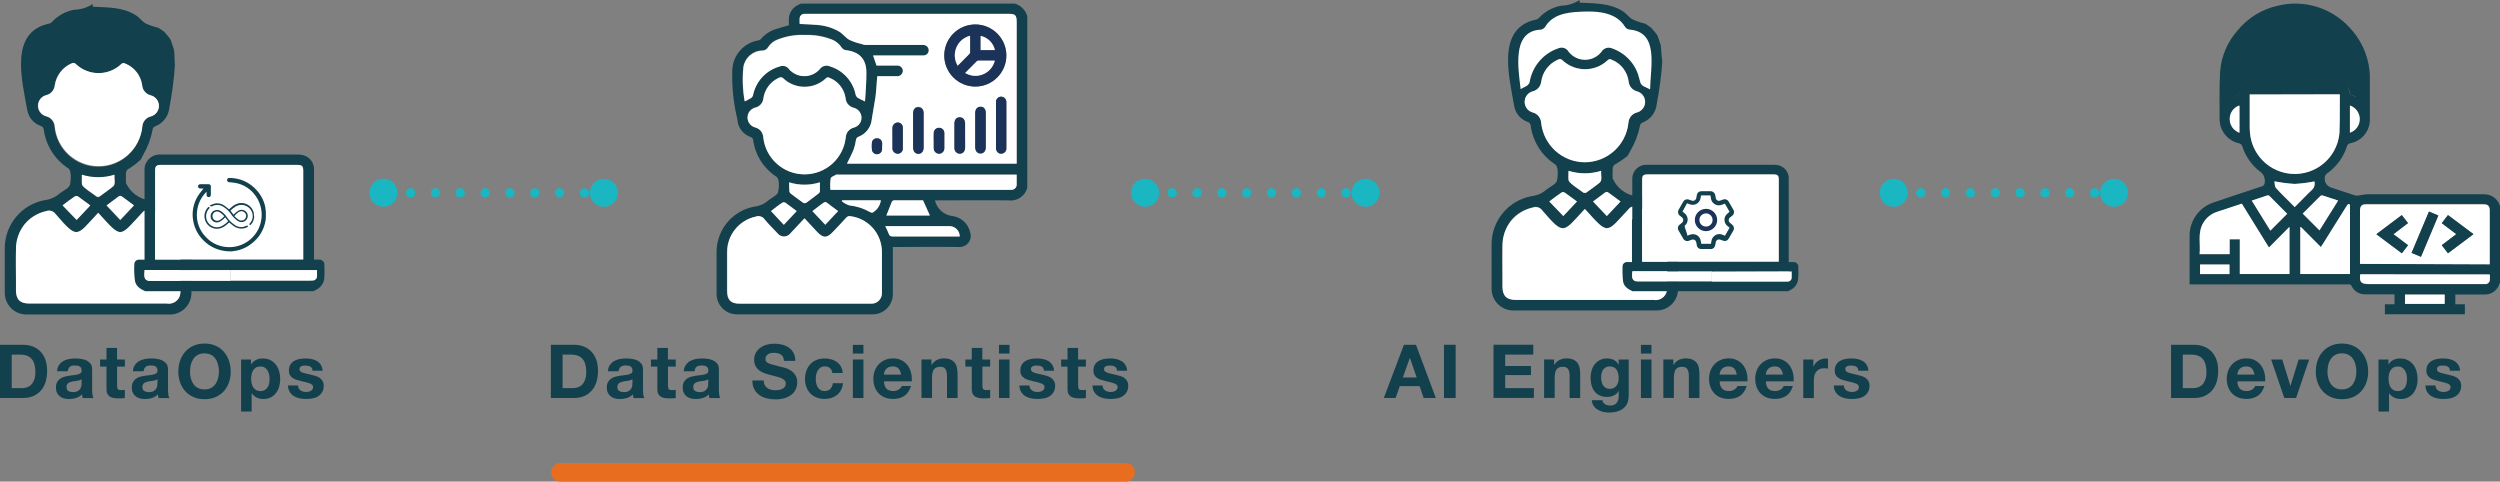 <?xml version="1.0" encoding="UTF-8"?><svg id="Layer_2" xmlns="http://www.w3.org/2000/svg" viewBox="0 0 402.64 77.57"><rect x="0" y="0" width="402.64" height="77.57" fill="#808080" stroke="none"/><defs><style>.cls-1{fill:#fff;}.cls-2{fill:#12404d;}.cls-3{fill:#1b3358;}.cls-4{fill:#1ab6c1;}.cls-5{stroke:#19b5c0;stroke-miterlimit:10;}.cls-5,.cls-6,.cls-7{fill:none;stroke-linecap:round;}.cls-6{stroke:#1ab6c1;stroke-dasharray:0 4;stroke-width:1.5px;}.cls-6,.cls-7{stroke-linejoin:round;}.cls-7{stroke:#e86d1f;stroke-width:3px;}</style></defs><g id="Layer_1-2"><g><path class="cls-2" d="m384.1,50.62v-1.62h1.55v-1.6h-4.65c-.95.06-1.85-.47-2.26-1.33-.16-.32-.4-.27-.65-.27h-25.44v-7.63c-.1-2.56,1.55-4.87,4-5.61,2.51-.85,5-1.69,7.56-2.52.34-.06.57-.36.54-.7.09-.69-.22-1.37-.8-1.74-1.33-1.03-2.32-2.45-2.82-4.06-.08-.2-.23-.36-.43-.44-1.94-.38-3.31-2.13-3.22-4.1,0-2.47-.06-5,.08-7.41.17-2.47,1.16-4.82,2.8-6.67,1.65-2.03,3.94-3.44,6.5-4,4.14-1.02,8.51.28,11.43,3.39,1.88,1.92,3.06,4.42,3.34,7.1.04.42.06.84.05,1.26v6.84c-.12,1.75-1.39,3.21-3.11,3.55-.29.03-.53.25-.59.53-.56,1.75-1.68,3.26-3.17,4.33-.28.17-.43.48-.4.8q0,1.14,1.08,1.5c1.26.42,2.52.85,3.79,1.25.23.05.46.05.69,0,.39-.08.79-.14,1.19-.18h18.79c1.23-.07,2.34.71,2.69,1.89v12.4s-.08.06-.09.1c-.31,1.11-1.36,1.84-2.51,1.75h-4.6v1.57h1.54v1.61h-12.88Zm-4.09-34.78c0-1.26.06-2.51,0-3.76-.1-2.94-1.51-5.68-3.84-7.48-3.52-2.91-8.53-3.15-12.31-.59-2.49,1.53-4.16,4.1-4.56,7-.2,1.48-.14,3-.2,4.48v.34c.5-.21,1-.39,1.41-.61.1-.05.16-.22.19-.35.12-.81.83-1.39,1.64-1.37h14.44c.82-.03,1.53.57,1.63,1.38,0,.12.07.29.15.33.49.25,1.01.43,1.45.63Zm.08,26.67h20.9v-8.66c0-.68-.28-1-1-1h-18.87c-.78,0-1,.28-1,1.08v8.58h-.03Zm-3.25-27.31h-14.51v5.38c0,.51.05,1.01.14,1.51.73,3.93,4.5,6.52,8.43,5.79,3.19-.59,5.59-3.23,5.88-6.46.07-1.48,0-3,.06-4.44v-1.78Zm-11.41,24.67l-4.4-7-4,1.32c-.94.31-1.73.95-2.22,1.8-.93,1.58-.4,3.29-.57,5h4.84v-2.44h1.64v5.59h8v-7.6l-3.29,3.33Zm5.14-3.31l-.11.06v7.52h8v-11.13c-.27-.23-.4,0-.55.22-1.28,2.06-2.57,4.11-3.85,6.16-.09.15-.19.29-.29.44l-3.2-3.27Zm30.44,7.65h-20.89c-.12,1.1,0,1.58,1.37,1.57h18.24c.2.01.39.01.59,0,.36,0,.65-.29.67-.65.02-.31.02-.61.01-.92h.01Zm-32.64-9.77c-.94-.94-1.91-1.92-2.89-2.89-.09-.06-.19-.09-.3-.08l-2.54.84,3,4.84,2.73-2.71Zm8.2-2.13c-.87-.29-1.69-.57-2.5-.82-.12-.04-.24-.01-.34.06-1,1-2,1.94-2.87,2.86l2.7,2.7,3.01-4.8Zm-7,1.05c.94-1,1.82-1.89,2.76-2.76.39-.34.54-.87.41-1.37-1.05.21-2.12.34-3.19.4-1.09-.07-2.18-.21-3.25-.42.07.35,0,.84.26,1.09,1.01,1.04,2.01,2.01,3.01,3.06Zm17.76,15.59h6.38v-1.5h-6.38v1.5Zm-33-6.34v1.54h4.74v-1.54h-4.74Zm24.14-21.24c1.21-.4,1.86-1.7,1.47-2.9-.23-.69-.77-1.24-1.47-1.47v4.37Zm-17.79,0v-4.3l-.05-.08c-.91.32-1.52,1.18-1.52,2.15-.01,1.01.62,1.92,1.57,2.25v-.02Z"/><path class="cls-2" d="m381.25,16.64c-.53-.22-1.07-.43-1.59-.67-.09-.05-.14-.24-.17-.37-.11-.91-.9-1.58-1.81-1.55h-16.16c-.91-.03-1.7.63-1.84,1.53,0,.15-.1.35-.21.4-.5.24-1,.44-1.58.68v-.38c-.01-1.67.06-3.34.22-5,.42-3.27,2.3-6.17,5.1-7.9,4.23-2.85,9.84-2.56,13.76.7,2.61,2.01,4.18,5.07,4.3,8.36.04,1.39-.02,2.79-.02,4.2Z"/><path class="cls-1" d="m380.09,42.5v-8.5c0-.8.25-1.08,1-1.08h18.89c.72,0,1,.27,1,1v8.66l-20.89-.08Zm14.17-1.71l4.11-3.08-4.11-3.07-1,1.3,2.34,1.77-2.34,1.78,1,1.3Zm-6.43-1.3l-2.35-1.77,2.35-1.79-1-1.29-4.1,3.08,4.11,3.07.99-1.3Zm3.37-5.42l-2.8,6.66,1.51.63,2.8-6.65-1.51-.64Z"/><path class="cls-1" d="m376.84,15.19v1.81c0,1.48,0,3-.06,4.44-.36,3.98-3.87,6.91-7.85,6.55-3.23-.29-5.87-2.7-6.46-5.88-.09-.5-.13-1-.14-1.51v-5.38l14.51-.03Z"/><path class="cls-1" d="m365.43,39.86l3.31-3.33v7.6h-8v-5.59h-1.64v2.37h-4.83c.17-1.67-.36-3.38.57-5,.49-.85,1.28-1.49,2.22-1.8l4-1.32,4.37,7.07Z"/><path class="cls-1" d="m370.57,36.55l3.22,3.23c.1-.15.2-.29.29-.44,1.28-2.05,2.57-4.1,3.85-6.16.15-.24.28-.45.55-.22v11.17h-8v-7.52l.09-.06Z"/><path class="cls-1" d="m401,44.2c.02.3.02.59,0,.89-.02.36-.31.64-.67.65-.2.01-.39.01-.59,0h-18.24c-1.4,0-1.49-.47-1.37-1.57l20.87.03Z"/><path class="cls-1" d="m368.36,34.43l-2.7,2.71-3-4.84,2.54-.84c.11-.01.21.02.3.08.95.97,1.92,1.95,2.86,2.89Z"/><path class="cls-1" d="m376.57,32.3l-3,4.8-2.7-2.7c.91-.92,1.89-1.89,2.87-2.86.1-.07.22-.1.34-.06.78.25,1.6.52,2.49.82Z"/><path class="cls-1" d="m369.57,33.35c-1-1.05-2.06-2-3-3.06-.22-.25-.19-.74-.26-1.09,1.07.21,2.16.35,3.25.42,1.07-.06,2.14-.19,3.19-.4.13.5-.02,1.03-.41,1.37-.93.87-1.77,1.81-2.77,2.76Z"/><path class="cls-1" d="m387.35,48.94v-1.5h6.38v1.5h-6.38Z"/><path class="cls-1" d="m354.33,42.6h4.74v1.54h-4.74v-1.54Z"/><path class="cls-1" d="m378.47,21.36v-4.36c1.21.4,1.86,1.7,1.47,2.9-.23.69-.77,1.24-1.47,1.47h0Z"/><path class="cls-1" d="m360.68,21.38c-.95-.33-1.58-1.23-1.57-2.23,0-.97.61-1.83,1.52-2.15,0,0,.05.05.05.08v4.3Z"/><path class="cls-2" d="m394.26,40.79l-1-1.3,2.34-1.78-2.34-1.77,1-1.3,4.11,3.07-4.11,3.08Z"/><path class="cls-2" d="m387.83,39.49l-1,1.3-4.11-3.07,4.1-3.08,1,1.29-2.35,1.79,2.36,1.77Z"/><path class="cls-2" d="m391.2,34.07l1.51.64-2.8,6.65-1.51-.63,2.8-6.66Z"/><path class="cls-2" d="m380.01,15.83c-.48-.2-.95-.39-1.42-.61-.08,0-.13-.21-.15-.33-.11-.81-.81-1.4-1.62-1.38h-14.42c-.82-.03-1.52.56-1.64,1.37,0,.13-.09.3-.19.35-.45.22-.92.4-1.41.61v-.34c.06-1.49,0-3,.2-4.47.39-2.9,2.06-5.47,4.55-7,3.78-2.55,8.79-2.29,12.29.62,2.32,1.8,3.73,4.53,3.83,7.47.04,1.19-.02,2.44-.02,3.71Z"/><path class="cls-2" d="m128.98.58h34.47c.96.29,1.71,1.04,2,2v27.69c-.38,1.34-1.68,2.19-3.06,2-3.75-.05-7.49,0-11.23,0h-.59c.31,1.3,1.36,2.28,2.67,2.51,1.47.11,2.69,1.19,3,2.63.33.93-.15,1.94-1.08,2.27-.25.09-.51.12-.77.1-3.33-.05-6.67,0-10,0h-.59v7.64c-.03,1.8-1.51,3.24-3.31,3.21,0,0,0,0,0,0h-21.75c-1.82.02-3.31-1.43-3.33-3.25,0-.03,0-.06,0-.09v-6.84c.06-3.53,2.6-6.53,6.08-7.17.84-.09,1.62-.44,2.25-1l.08-.06c.51-.4,1.23-.69,1.48-1.22.16-.65.19-1.33.08-2h0c-.09-.17-.14-.4-.28-.5-2.07-1.32-3.46-3.48-3.79-5.92-.02-.26-.2-.47-.45-.53-1.07-.38-1.85-1.3-2.05-2.41,0-.27-.09-.55-.14-.82-.56-2.44-.81-4.94-.73-7.44.03-2.42,1.8-4.48,4.19-4.87.15-.03.29-.1.4-.21.6-.72,1.38-1.26,2.26-1.56.73-.25,1.48-.44,2.26-.67v-.8c-.05-.9.38-1.77,1.13-2.27.26-.16.53-.3.8-.42Zm12.31,11.69c0,.21,0,.37-.05.53-.07.92-.11,1.85-.23,2.77-.17,1.2-.43,2.39-.6,3.6-.11,1.27-.93,2.37-2.12,2.83-.23.07-.4.28-.43.52-.07.53-.2,1.05-.38,1.55-.31.77-.71,1.51-1.07,2.27h27.33V3.6c0-1.14-.21-1.35-1.33-1.35h-32.36c-.18,0-.36,0-.54,0-.36.02-.66.28-.72.63-.02.33-.02.67,0,1,.93.05,1.81.07,2.68.15,1.34.06,2.64.44,3.79,1.12.56.35,1,1,1.52,1.26.62.29,1.26.51,1.92.66.22.09.45.15.69.17h9.32c.46,0,.84.36.87.82.02.46-.33.85-.79.87,0,0-.01,0-.02,0h-8.15l.55,1.63h3.31c.47-.04.88.3.93.77.01.11,0,.23-.04.33-.14.42-.56.68-1,.61h-3.08Zm-11.72,22.89c-.79.83-1.53,1.63-2.29,2.42-.44.59-1.28.7-1.86.26-.1-.07-.18-.16-.26-.26-.7-.75-1.44-1.46-2.09-2.26-.32-.44-.89-.6-1.39-.41-2.73.58-4.67,3.03-4.61,5.82v6.15c0,1.43.62,2.05,2,2.05h21.34c.91-.03,1.62-.79,1.6-1.7v-6.78c-.08-2.87-2.23-5.25-5.08-5.61-.25-.05-.51.05-.67.25-.69.76-1.4,1.5-2.1,2.24-1,1.07-1.61,1.07-2.62,0l-1.97-2.17Zm0-7.08c3.42,0,6.28-2.6,6.62-6,.04-.72.53-1.33,1.22-1.54.89-.19,1.46-1.06,1.28-1.95-.13-.64-.64-1.14-1.28-1.28-.68-.19-1.17-.77-1.24-1.47-.19-1.51-1.19-2.79-2.6-3.34-.19-.13-.45-.08-.59.1-1.92,1.8-4.92,1.8-6.84,0-.17-.2-.46-.25-.69-.11-1.37.6-2.33,1.87-2.53,3.35-.08.7-.58,1.27-1.26,1.45-.89.2-1.45,1.08-1.25,1.97.14.62.63,1.11,1.25,1.25.69.2,1.19.81,1.24,1.53.33,3.43,3.22,6.05,6.67,6.04Zm9.74-11.74c.07-1.6.2-3.14.2-4.68,0-2.16-1.16-3.34-3.3-3.58-.27-.04-.51-.18-.67-.4-.42-.68-1.07-1.19-1.84-1.44-1.3-.48-2.68-.69-4.07-.64-1.51-.08-3.02.18-4.43.74-.62.22-1.15.65-1.5,1.2-.2.36-.59.59-1,.57-1.5.05-2.76,1.16-3,2.65-.19,1.84-.12,3.71.21,5.53.37-.19.72-.34,1-.53.15-.09.26-.23.32-.4.44-2.26,2.12-4.08,4.34-4.69.56-.25,1.22-.05,1.55.46,1.22,1.35,3.31,1.46,4.66.24.08-.08.16-.16.24-.24.36-.55,1.08-.76,1.68-.48,2.08.64,3.66,2.36,4.11,4.49.03.2.14.39.29.53.39.25.8.47,1.22.67h0Zm24.42,11.77h-29.03c-.33.18-.84.35-.9.61-.09.61-.1,1.23-.05,1.84h29c.47.08.91-.24.99-.71.01-.07.01-.14,0-.21,0-.48-.01-.97-.01-1.53h0Zm-21.16,8.31c.22.4.43.82.6,1.25.12.35.3.42.64.42h10.76c0-.92-.74-1.66-1.66-1.66-.02,0-.04,0-.06,0h-10.28Zm6.11-4.17h-4.68c-.13.01-.25.09-.32.2-.31.75-.6,1.51-.89,2.24h7l-1.11-2.44Zm-21.55-2.89v1.46c.03.14.11.26.22.34.66.51,1.31,1,2,1.48.15.08.34.08.49,0,.69-.49,1.36-1,2-1.51.1-.07.17-.19.2-.31v-1.48c-1.61.51-3.33.52-4.94.02h.03Zm-2.96,4.63l2.07,2.2,2.07-2.2c-.65-.48-1.24-.94-1.85-1.37-.14-.07-.3-.07-.44,0-.62.45-1.21.91-1.85,1.37Zm10.81,0c-.66-.49-1.26-1-1.88-1.4-.12-.06-.25-.06-.37,0-.63.45-1.25.93-1.89,1.41l2.07,2.2,2.07-2.21Zm.66-1.77l-.07.15c.35.29.76.52,1.19.67,1.18.12,2.32.49,3.35,1.07.12.08.26.12.4.11.75-.41,1.25-1.16,1.36-2h-6.23Z"/><path class="cls-1" d="m141.29,12.27h3.08c.44.07.86-.19,1-.61.14-.45-.11-.92-.56-1.06-.11-.03-.22-.05-.33-.04h-3.31l-.55-1.63h8.15c.46-.01.82-.39.81-.85,0,0,0-.01,0-.02-.03-.46-.41-.82-.87-.82h-9.32c-.24-.02-.47-.08-.69-.17-.66-.15-1.3-.37-1.92-.66-.56-.31-1-.91-1.52-1.26-1.15-.69-2.45-1.08-3.79-1.15-.87-.08-1.75-.1-2.68-.15-.02-.33-.02-.67,0-1,.06-.35.36-.61.72-.63.18,0,.36,0,.54,0h32.36c1.12,0,1.33.21,1.33,1.35v22.79h-27.33c.36-.76.76-1.5,1.07-2.27.18-.5.31-1.02.38-1.55.03-.24.2-.45.43-.52,1.2-.46,2.02-1.57,2.12-2.85.17-1.21.43-2.4.6-3.6.12-.92.16-1.85.23-2.77.02-.16.03-.32.05-.53Zm20.79-3.33c0-2.76-2.24-5-5-5s-5,2.24-5,5,2.24,5,5,5,5-2.24,5-5Zm0,11.28v-3.71c.04-.47-.3-.89-.78-.94-.02,0-.04,0-.06,0-.47,0-.84.4-.83.87,0,.03,0,.05,0,.07v7.31c0,.19.04.38.14.55.19.32.58.47.93.34.38-.1.63-.45.6-.84,0-1.22,0-2.44,0-3.65h0Zm-15,.77v2.74c0,.63.34,1,.85,1s.84-.38.84-1v-5.52c0-.65-.35-1-.87-1s-.82.39-.82,1c-.03.96-.02,1.87-.02,2.79h.02Zm11.7.04v-2.78c0-.62-.31-1-.82-1s-.87.35-.88,1v5.51c0,.61.35,1,.84,1s.85-.39.86-1v-2.73Zm-3.33.8v-1.9c0-.63-.33-1-.86-1s-.85.36-.85,1v3.86c-.06.49.28.93.77.99.02,0,.05,0,.07,0,.51,0,.86-.39.87-1s-.02-1.33-.02-1.96h.02Zm-11.7.39v1.61c-.03.47.32.89.8.92,0,0,0,0,.01,0,.46.02.84-.34.86-.8,0-.04,0-.08,0-.11v-3.22c.04-.46-.3-.86-.76-.9-.02,0-.04,0-.06,0-.49.02-.87.42-.85.91,0,.01,0,.02,0,.03-.03.52-.02,1.04-.02,1.56h.02Zm6.65.43v1.17c-.03.49.34.9.83.93.01,0,.02,0,.03,0,.47-.01.85-.4.84-.88,0,0,0,0,0-.01v-2.39c.03-.46-.31-.86-.77-.89-.04,0-.08,0-.11,0-.46,0-.83.39-.82.86,0,.01,0,.03,0,.04-.03.39-.02.78-.02,1.17h.02Zm-8.32.84h0v-.49c-.02-.44-.39-.77-.83-.75,0,0-.02,0-.02,0-.42-.02-.78.31-.8.73-.03.33-.03.67,0,1,0,.45.37.82.82.82.45,0,.82-.37.82-.82,0-.16,0-.33,0-.49h.02Z"/><path class="cls-1" d="m129.57,35.16l2,2.14c1,1.08,1.62,1.08,2.62,0,.7-.74,1.41-1.48,2.1-2.24.16-.2.42-.3.67-.25,2.85.36,5,2.74,5.08,5.61v6.78c.02.91-.69,1.67-1.6,1.7h-21.32c-1.43,0-2-.62-2-2.05v-6.15c-.06-2.79,1.88-5.24,4.61-5.82.5-.19,1.07-.03,1.39.41.65.8,1.39,1.51,2.09,2.26.44.59,1.28.7,1.86.26.1-.07.18-.16.26-.26.72-.76,1.46-1.55,2.24-2.39Z"/><path class="cls-1" d="m129.57,28.08c-3.42,0-6.29-2.59-6.64-6-.05-.72-.54-1.33-1.24-1.53-.89-.2-1.45-1.08-1.25-1.97.14-.62.63-1.11,1.25-1.25.68-.18,1.18-.75,1.26-1.45.2-1.48,1.16-2.75,2.53-3.35.23-.14.52-.09.69.11,1.92,1.8,4.92,1.8,6.84,0,.14-.18.4-.23.59-.1,1.41.55,2.41,1.83,2.6,3.34.07.7.56,1.28,1.24,1.47.89.19,1.46,1.06,1.28,1.95-.13.64-.64,1.14-1.28,1.28-.69.21-1.18.82-1.22,1.54-.36,3.4-3.23,5.97-6.65,5.96Z"/><path class="cls-1" d="m139.32,16.34c-.43-.18-.84-.39-1.24-.62-.15-.14-.26-.33-.29-.53-.45-2.13-2.03-3.85-4.11-4.49-.6-.28-1.32-.07-1.68.48-1.22,1.35-3.31,1.46-4.66.24-.08-.08-.16-.16-.24-.24-.33-.51-.99-.71-1.55-.46-2.2.63-3.85,2.44-4.28,4.69-.06.17-.17.31-.32.4-.31.19-.66.34-1,.53-.33-1.82-.4-3.69-.21-5.53.24-1.49,1.5-2.6,3-2.65.41.02.8-.21,1-.57.35-.55.88-.98,1.5-1.2,1.41-.56,2.92-.82,4.43-.74,1.39-.05,2.77.16,4.07.64.75.23,1.4.73,1.83,1.39.16.22.4.36.67.4,2.14.24,3.3,1.42,3.3,3.58.03,1.54-.15,3.08-.22,4.68Z"/><path class="cls-1" d="m163.74,28.11v1.54c.04.47-.31.89-.79.93-.07,0-.14,0-.21,0h-29c-.05-.61-.04-1.23.05-1.84.06-.26.57-.43.9-.61.08-.05.22,0,.33,0h28.72Z"/><path class="cls-1" d="m142.57,36.42h10.29c.92-.03,1.68.69,1.71,1.61,0,.02,0,.03,0,.05h-10.79c-.34,0-.52-.07-.64-.42-.17-.42-.36-.84-.57-1.24Z"/><path class="cls-1" d="m148.65,32.26l1.1,2.45h-7c.29-.73.58-1.49.89-2.24.07-.11.19-.19.32-.2,1.61-.02,3.2,0,4.69,0Z"/><path class="cls-1" d="m127.1,29.37c1.61.51,3.34.51,4.95,0v1.48c-.03.12-.1.24-.2.31-.67.51-1.34,1-2,1.51-.15.08-.34.08-.49,0-.68-.47-1.33-1-2-1.48-.11-.08-.19-.2-.22-.34-.05-.49-.04-.96-.04-1.48Z"/><path class="cls-1" d="m124.17,34c.64-.49,1.23-1,1.85-1.37.14-.07.3-.07.44,0,.61.43,1.2.89,1.85,1.37l-2.07,2.21-2.07-2.21Z"/><path class="cls-1" d="m134.98,34l-2.07,2.2-2.07-2.2c.64-.48,1.26-1,1.89-1.41.12-.06.25-.06.37,0,.62.48,1.22.95,1.88,1.41Z"/><path class="cls-1" d="m135.64,32.26h6.23c-.11.84-.61,1.59-1.36,2-.14.01-.28-.03-.4-.11-1.03-.58-2.17-.95-3.35-1.07-.43-.15-.84-.38-1.19-.67l.07-.15Z"/><path class="cls-3" d="m162.08,8.94c0,2.76-2.24,5-5,5-2.76,0-5-2.24-5-5,0-2.76,2.24-5,5-5,.02,0,.03,0,.05,0,2.74.03,4.95,2.26,4.95,5Zm-7.84,1.64l1.84-1.87c.06-.07.14-.16.14-.24v-2.71c-1.74.45-2.79,2.22-2.34,3.96.08.3.2.6.36.86Zm6-.82h-2.67c-.08,0-.16.04-.22.09l-1.89,1.9c1.53.9,3.51.4,4.41-1.14.16-.27.28-.55.35-.85h.02Zm0-1.7c-.25-1.14-1.15-2.03-2.29-2.28v2.28h2.29Z"/><path class="cls-3" d="m162.08,20.22v3.65c.03.39-.22.74-.6.84-.35.13-.74-.02-.93-.34-.1-.17-.15-.36-.14-.55v-7.31c-.05-.47.29-.89.76-.94.02,0,.05,0,.07,0,.47,0,.85.4.84.88,0,.02,0,.04,0,.06.01,1.24,0,2.49,0,3.71Z"/><path class="cls-3" d="m147.06,21v-2.73c0-.62.31-1,.82-1s.87.35.87,1v5.52c0,.61-.35,1-.84,1s-.85-.4-.85-1c-.01-.98,0-1.89,0-2.79Z"/><path class="cls-3" d="m158.76,21v2.69c0,.64-.34,1-.86,1s-.83-.39-.84-1v-5.51c0-.65.35-1,.88-1s.81.39.82,1v2.82Z"/><path class="cls-3" d="m155.43,21.84v1.9c0,.63-.36,1-.87,1-.49-.02-.87-.44-.85-.93,0-.02,0-.05,0-.07v-3.86c0-.62.33-1,.85-1s.85.37.86,1,0,1.32,0,1.96Z"/><path class="cls-3" d="m143.73,22.23v-1.56c-.03-.48.33-.9.82-.94.01,0,.02,0,.03,0,.46,0,.83.38.82.84,0,.02,0,.04,0,.06v3.22c.04.46-.29.86-.75.91-.04,0-.08,0-.11,0-.47-.03-.84-.43-.81-.91,0,0,0,0,0-.01-.01-.54,0-1.07,0-1.61Z"/><path class="cls-3" d="m150.38,22.66v-1.17c-.03-.46.31-.86.78-.9.01,0,.03,0,.04,0,.46-.03.85.32.88.78,0,.04,0,.08,0,.11v2.39c.02.47-.35.87-.83.89,0,0,0,0-.01,0-.49-.01-.87-.41-.86-.9,0-.01,0-.02,0-.03-.01-.39,0-.78,0-1.17Z"/><path class="cls-3" d="m142.06,23.5c.01.18.01.35,0,.53,0,.45-.37.82-.82.82-.45,0-.82-.37-.82-.82-.03-.33-.03-.67,0-1,.02-.42.38-.75.8-.73.44-.03.81.29.85.73,0,0,0,.02,0,.02v.49-.04Z"/><path class="cls-1" d="m154.24,10.58c-.92-1.54-.42-3.54,1.12-4.46.27-.16.57-.29.88-.36v2.71c0,.08-.08.17-.14.24l-1.86,1.87Z"/><path class="cls-1" d="m160.22,9.76c-.42,1.73-2.16,2.79-3.89,2.36-.31-.08-.61-.2-.89-.36l1.89-1.9c.06-.05.14-.09.22-.09h2.67Z"/><path class="cls-1" d="m160.23,8.06h-2.29v-2.28c1.14.25,2.04,1.14,2.29,2.28Z"/><line class="cls-5" x1="184.32" y1="31.05" x2="185.82" y2="31.05"/><line class="cls-6" x1="188.79" y1="31.05" x2="217.04" y2="31.05"/><line class="cls-5" x1="218.53" y1="31.05" x2="220.03" y2="31.05"/><circle class="cls-4" cx="184.43" cy="31.05" r="2.26"/><circle class="cls-4" cx="219.92" cy="31.05" r="2.26"/><line class="cls-5" x1="304.88" y1="31.05" x2="306.38" y2="31.05"/><line class="cls-6" x1="309.35" y1="31.05" x2="337.61" y2="31.05"/><line class="cls-5" x1="339.09" y1="31.05" x2="340.59" y2="31.05"/><circle class="cls-4" cx="304.99" cy="31.05" r="2.26"/><circle class="cls-4" cx="340.48" cy="31.05" r="2.26"/><line class="cls-5" x1="61.66" y1="31.05" x2="63.16" y2="31.05"/><line class="cls-6" x1="66.13" y1="31.05" x2="94.38" y2="31.05"/><line class="cls-5" x1="95.87" y1="31.05" x2="97.37" y2="31.05"/><path class="cls-4" d="m61.77,33.3c-1.25,0-2.26-1-2.27-2.25,0-1.25,1-2.26,2.25-2.27,1.25,0,2.26,1,2.27,2.25,0,0,0,.01,0,.02,0,1.24-1.01,2.24-2.25,2.25Z"/><circle class="cls-4" cx="97.26" cy="31.05" r="2.26"/><path class="cls-2" d="m29.39,35.42c-.54-.44-1.04-.91-1.51-1.42-.51-.34-1.17-.83-1.64-1.13-.78-.34-1.6-.57-2.44-.7h-.27c-1.34-.34-2.47-1.22-3.11-2.44-.05-.08-.09-.16-.13-.24h0v-.06c-.02-.07-.02-.15,0-.22-.04-.17-.04-.36,0-.53,0-.64-.16-1.31.6-1.58.05-.07.12-.12.2-.14.52-.35,1.01-.74,1.48-1.16.04-.06.08-.11.13-.16.14-.22.23-.48.37-.71h0c.73-1.26,1.24-2.63,1.5-4.06.03-.25.21-.47.45-.54,1.26-.49,2.13-1.65,2.26-3,.44-2.27.74-4.56.89-6.87-.1-.85,0-1.83-.19-2.57-.14-.43-.29-.86-.44-1.33s-.75-1-1.11-1.47c-.3-.2-.61-.39-.9-.61-.72-.17-1.43-.41-2.1-.72-.6-.34-1-1-1.62-1.34-2.07-1.3-4.49-1.21-6.88-1.34v-.43c-.9.58-1.93.9-3,.92-1.38.26-2.64.96-3.59,2-.11.12-.26.2-.42.23-6.5,1.34-4.35,9.25-3.53,13.93.21,1.19,1.04,2.16,2.18,2.56.26.06.45.29.47.56.35,2.58,1.81,4.88,4,6.29.16.16.26.37.3.59.11.7.08,1.41-.09,2.09-.28.58-1.1.9-1.66,1.35-.66.59-1.5.96-2.38,1.06-3.68.68-6.38,3.86-6.44,7.61v7.26c-.03,1.93,1.5,3.52,3.43,3.55.04,0,.07,0,.11,0h23c1.91.03,3.49-1.5,3.52-3.41v-8c-.07-.33-.12-.66-.15-1,0-.18-.09-.37-.12-.57l-.22-.41c-.27-.5-.45-1-.78-1.58m-8-2.54l-2.2,2.34-2.2-2.34c.68-.51,1.34-1,2-1.49.12-.06.27-.06.39,0,.66.41,1.3.9,2.02,1.42v.07Zm-5.5-1.44c-.16.09-.36.09-.52,0-.72-.5-1.42-1-2.11-1.57-.48-.46-.16-1.26-.25-1.91,1.71.54,3.55.54,5.26,0v1.57c-.43.61-1.72,1.27-2.39,1.84v.07ZM5.34,8.37c.26-1.59,1.62-2.78,3.23-2.82.41,0,.79-.2,1-.55,1.79-2.84,10.9-2.85,12.57.15.17.23.43.38.72.42,4.74.36,3.33,5.44,3.28,8.77-.74-.42-1.44-.41-1.62-1.22-.46-2.28-2.13-4.13-4.35-4.82-.64-.29-1.39-.08-1.78.51-1.3,1.42-3.51,1.52-4.93.22-.09-.09-.18-.18-.27-.27-.36-.52-1.03-.73-1.62-.49-2.34.68-4.1,2.61-4.55,5-.23.57-.91.67-1.43,1-.37-1.94-.45-3.93-.25-5.9Zm3.43,12c-.05-.76-.58-1.41-1.32-1.61-.95-.22-1.54-1.16-1.32-2.11.15-.66.66-1.17,1.32-1.32.72-.19,1.24-.8,1.33-1.54.22-1.58,1.24-2.93,2.7-3.56.24-.14.54-.09.72.12,2.04,1.92,5.23,1.92,7.27,0,.15-.19.42-.23.63-.11,1.5.59,2.56,1.95,2.76,3.55.07.74.59,1.36,1.31,1.56.95.21,1.55,1.14,1.35,2.09-.15.67-.67,1.2-1.35,1.35-.73.21-1.25.87-1.29,1.63-.35,3.89-3.79,6.77-7.68,6.42-3.44-.31-6.16-3.05-6.43-6.49v.02Zm3.26,11.27c.15-.08.33-.08.48,0,.65.46,1.27.94,2,1.46l-2.2,2.34-2.2-2.34c.65-.54,1.27-1.03,1.92-1.48v.02Zm17,15.45c0,1.02-.84,1.84-1.86,1.84-.1,0-.21,0-.31-.03H4.71c-1.51-.02-2.14-.68-2.14-2.2.16-5-1.36-11.11,4.9-12.7.54-.2,1.14-.02,1.48.44,3.64,4.24,3.32,3.64,6.89-.17,3.91,4.3,3.34,4,7.16-.09.16-.22.44-.33.71-.26,3.02.38,5.31,2.91,5.38,5.95.02,2.4,0,4.8-.02,7.2l-.04.02Z"/><path class="cls-1" d="m15.81,34.27c3.9,4.3,3.34,4,7.16-.09.16-.22.44-.33.71-.26,3.02.38,5.31,2.91,5.38,5.95v7.2c0,1.02-.84,1.84-1.86,1.84-.1,0-.21,0-.31-.03H4.71c-1.51,0-2.14-.66-2.14-2.18v-6.53c-.06-2.96,1.98-5.54,4.87-6.17.54-.2,1.14-.02,1.48.44,3.65,4.23,3.35,3.63,6.89-.17Z"/><path class="cls-1" d="m15.82,26.76c-3.63-.03-6.65-2.8-7-6.41-.05-.76-.58-1.41-1.32-1.61-.95-.22-1.54-1.16-1.32-2.11.15-.66.66-1.17,1.32-1.32.72-.19,1.24-.8,1.33-1.54.22-1.58,1.24-2.93,2.7-3.56.24-.14.54-.09.72.12,2.04,1.92,5.23,1.92,7.27,0,.15-.19.42-.23.63-.11,1.5.59,2.56,1.95,2.76,3.55.07.74.59,1.36,1.31,1.56.95.21,1.55,1.14,1.35,2.09-.15.67-.67,1.2-1.35,1.35-.73.21-1.25.87-1.29,1.63-.38,3.63-3.46,6.39-7.11,6.36Z"/><path class="cls-2" d="m26.57,16.47c-.77-.53-1.51-.53-1.69-1.56-.35-2.74-2.09-5.09-4.57-6.16-.67-.35-1.5-.07-1.84.62,0,.01-.01.03-.02.04-1.02,1.53-3.06,1.92-4.55.87-.35-.25-.65-.56-.88-.93-.3-.66-1.07-.95-1.72-.63,0,0,0,0-.01,0-2.56,1.03-4.14,3.15-4.75,6.39-.24.72-1,.85-1.49,1.25-.4-3.88-1.44-10.68,3.1-11.14.49,0,.93-.3,1.1-.77,1.46-2.45,4.32-2.54,6.59-2.6s5.18.24,6.56,2.84c.16.28.44.48.75.54,4.96.45,3.49,6.97,3.42,11.24Z"/><path class="cls-1" d="m13.18,28.13c1.71.54,3.55.54,5.26,0-.08.62.23,1.48-.23,1.89-.71.55-1.42,1.1-2.15,1.61-.16.09-.36.09-.52,0-.63-.54-2-1.27-2.34-1.93-.03-.52-.02-1.02-.02-1.57Z"/><path class="cls-1" d="m10.07,33.07c.69-.51,1.31-1,2-1.45.15-.08.33-.08.48,0,.65.46,1.27.94,2,1.46l-2.2,2.34-2.28-2.35Z"/><path class="cls-1" d="m21.57,33.07l-2.2,2.34-2.2-2.34c.68-.51,1.34-1,2-1.49.12-.06.27-.06.39,0,.65.48,1.29.97,2.01,1.49Z"/><path class="cls-2" d="m52.25,42.66c.02-.45-.34-.83-.79-.85-.02,0-.04,0-.06,0h-.83v-5.57h0v-1.8h0v-6.98c.1-1.13-.62-2.16-1.71-2.46-.33-.08-.66-.12-1-.11h-6.08s-.07,0-.1,0h-15.74c-1.35-.12-2.54.87-2.66,2.22-.01.15-.01.29,0,.44v6.88h0v1.75h0v5.64h-.87c-.39-.02-.72.26-.77.64-.06.91-.03,1.82.09,2.73.13.9.87,1.35,1.63,1.71h27.12l.4-.21c.79-.36,1.32-1.13,1.36-2,.05-.69.02-1.34,0-2.03Zm-27.27-15.08h0c0-.81.18-1,1-1h21.86c.83,0,1,.17,1,1v14.21h-23.86v-14.21Zm25.59,16.97c-.02.37-.31.66-.68.67h-25.23c-1.22,0-1.58-.1-1.36-1.73h27.27v1.06Z"/><path class="cls-1" d="m48.84,27.56v14.23h-23.86v-14.24c0-.81.18-1,1-1h21.86c.83.02,1,.19,1,1.01Z"/><path class="cls-1" d="m23.3,43.5h13.87v1.73h-13.18c-.38,0-.69-.31-.69-.69v-1.04Z"/><path class="cls-1" d="m51.06,43.5v1c0,.38-.32.69-.7.69h-13.18v-1.69h13.88Z"/><path class="cls-2" d="m40.94,35c-.02.12-.04.24-.08.36-.08.32-.25.61-.48.84-.05.05-.13.06-.18,0,0,0,0,0,0,0-.05-.05-.06-.13,0-.18,0,0,0,0,0,0,.47-.48.63-1.18.4-1.81-.34-.95-1.38-1.44-2.32-1.11-.12.04-.24.1-.35.17-.28.18-.55.39-.79.62v.06l.5.66s0-.05,0-.07c.22-.23.47-.44.74-.6.47-.29,1.09-.15,1.38.32.06.09.1.19.12.3.12.54-.23,1.07-.77,1.19-.02,0-.05,0-.07.01-.25.04-.5-.02-.71-.16-.44-.29-.82-.66-1.11-1.1-.35-.52-.82-.96-1.37-1.27-.53-.3-1.17-.3-1.7,0h-.07s-.12.04-.17,0c-.06-.02-.09-.08-.08-.15.02-.06.08-.09.15-.08.17-.08.36-.15.54-.2.58-.14,1.18-.01,1.66.34.24.18.47.38.71.57h0l.49-.42c.29-.25.63-.43,1-.54,1.1-.27,2.21.4,2.48,1.5,0,.02.01.05.02.07v.21l.07.47Zm-3.2-.2h0c.22.24.47.45.74.62.13.08.28.11.43.1.29,0,.55-.17.66-.44.13-.26.09-.58-.11-.79-.18-.23-.49-.33-.77-.25-.15.04-.29.12-.41.22-.2.16-.38.34-.54.55h0Z"/><path class="cls-2" d="m36.76,35.64l-.49-.64c-.07.09-.15.17-.24.25-.18.16-.38.3-.58.43-.47.29-1.09.15-1.38-.32-.29-.47-.15-1.09.32-1.38.12-.07.25-.12.38-.14.27-.06.56,0,.79.16.4.26.74.6,1,1,.37.55.86,1.01,1.43,1.35.53.3,1.18.3,1.71,0h.06c.06-.03.14,0,.17.05.03.06,0,.13-.06.16,0,0,0,0,0,0-.2.12-.42.19-.65.23-.59.1-1.19-.06-1.66-.43l-.65-.53c-.11.1-.23.22-.36.32-.29.26-.63.47-1,.6-1.05.34-2.18-.24-2.52-1.29-.03-.08-.05-.17-.06-.25-.14-.66.07-1.35.55-1.83.08-.08.17-.07.21,0,.04.05.04.11,0,.16-.18.17-.31.37-.4.6-.38.91.05,1.95.95,2.33.09.04.18.07.28.09.43.1.88.02,1.26-.2.34-.19.66-.44.93-.72Zm-.64-.83c-.21-.24-.46-.45-.73-.62-.16-.11-.36-.15-.56-.12-.41.08-.67.47-.6.88.08.41.47.67.88.6.06-.01.11-.03.17-.05.32-.17.61-.4.84-.68Z"/><path class="cls-2" d="m36.57,40.47l-.51-.07c-1.37-.21-2.62-.9-3.53-1.94-.71-.78-1.19-1.74-1.39-2.78-.3-1.45-.01-2.96.79-4.21.22-.35.51-.66.76-1l.09-.11h-.51c-.19.02-.36-.13-.38-.32,0,0,0-.01,0-.02,0-.2.17-.36.37-.35,0,0,0,0,.01,0h1.3c.19-.02.37.11.39.3,0,.03,0,.06,0,.09v1.32c.01.19-.14.36-.33.37,0,0-.01,0-.02,0-.18,0-.34-.14-.34-.32,0-.02,0-.04,0-.05v-.49h0l-.06.05c-.82.83-1.34,1.9-1.47,3.06-.2,1.6.37,3.19,1.54,4.3.79.81,1.83,1.32,2.95,1.46,2.86.39,5.49-1.62,5.87-4.47.2-1.47-.24-2.95-1.19-4.08-.76-.92-1.82-1.54-3-1.75-.33-.06-.66-.09-1-.11-.19-.01-.34-.16-.34-.35,0-.19.15-.34.34-.34.01,0,.03,0,.04,0,1.69-.01,3.3.72,4.41,2,.71.78,1.19,1.74,1.38,2.78,0,.21.06.42.08.63v.99c0,.31-.08.63-.15.94-.31,1.23-1.01,2.32-2,3.11-.82.7-1.83,1.16-2.9,1.31l-.49.07-.71-.02Z"/><path class="cls-2" d="m268.83,34.8c-.54-.45-1.04-.94-1.51-1.47-.51-.34-1.17-.83-1.64-1.13-.78-.34-1.6-.57-2.44-.7h-.27c-1.35-.35-2.48-1.26-3.11-2.5-.05-.08-.09-.16-.13-.25h0v-.06c-.02-.07-.02-.14,0-.21-.04-.18-.04-.36,0-.54,0-.64-.15-1.31.61-1.58.05-.06.12-.11.2-.13.53-.33,1.05-.69,1.54-1.08.03-.06.07-.11.12-.16.15-.22.24-.48.38-.71h0c.74-1.24,1.26-2.59,1.54-4,.03-.26.2-.47.45-.55,1.26-.49,2.13-1.65,2.26-3,.44-2.27.74-4.56.89-6.87-.15-.86-.15-1.86-.26-2.62-.14-.43-.29-.86-.44-1.32s-.75-1-1.11-1.47c-.3-.21-.61-.4-.9-.62-.72-.17-1.43-.41-2.1-.72-.6-.33-1-1-1.62-1.34-2.07-1.3-4.49-1.21-6.88-1.34v-.43c-.89.58-1.93.9-3,.92-1.38.26-2.64.96-3.59,2-.11.12-.26.2-.42.23-6.49,1.35-4.32,9.26-3.53,13.94.21,1.18,1.05,2.16,2.18,2.56.26.06.45.29.47.56.34,2.58,1.8,4.89,4,6.29.15.17.25.37.3.59.11.7.08,1.41-.09,2.09-.28.58-1.11.9-1.66,1.35-.66.59-1.5.96-2.38,1.06-3.69.67-6.4,3.86-6.46,7.61v7.26c-.03,1.93,1.51,3.51,3.44,3.54.03,0,.05,0,.08,0h23c1.91.03,3.48-1.48,3.51-3.39,0,0,0-.01,0-.02v-8c-.07-.33-.12-.66-.15-1,0-.19-.09-.38-.12-.57s-.15-.28-.22-.42c-.27-.5-.45-1-.78-1.57m-8-2.55l-2.2,2.34-2.22-2.37c.68-.51,1.34-1,2-1.49.12-.07.27-.07.39,0,.69.48,1.33.97,2.03,1.49v.03Zm-5.49-1.48c-.16.08-.36.08-.52,0-.72-.51-1.42-1-2.11-1.58-.48-.45-.16-1.26-.25-1.91,1.71.54,3.55.54,5.26,0v1.57c-.42.7-1.71,1.36-2.38,1.92Zm-10.72-23.25c.26-1.58,1.59-2.76,3.19-2.82.42,0,.8-.23,1-.6,1.79-2.84,10.9-2.85,12.57.15.17.24.42.39.71.42,4.75.36,3.34,5.44,3.29,8.77-.74-.42-1.44-.41-1.62-1.22-.48-2.26-2.14-4.09-4.35-4.77-.64-.29-1.39-.08-1.78.51-1.29,1.44-3.49,1.56-4.93.27-.1-.09-.19-.18-.27-.27-.36-.54-1.05-.74-1.65-.49-2.34.68-4.1,2.61-4.55,5-.23.57-.91.67-1.43,1-.35-1.96-.41-3.97-.18-5.95Zm3.43,12c-.06-.76-.58-1.41-1.32-1.61-.79-.22-1.33-.94-1.32-1.75.02-.81.58-1.5,1.36-1.69.72-.19,1.25-.81,1.33-1.55.21-1.58,1.24-2.92,2.7-3.55.23-.15.54-.1.72.11,2.04,1.92,5.23,1.92,7.27,0,.15-.19.43-.24.63-.1,1.5.58,2.56,1.94,2.75,3.54.07.71.56,1.32,1.24,1.54.95.21,1.55,1.14,1.35,2.09-.15.67-.67,1.2-1.35,1.35-.73.21-1.25.87-1.3,1.63-.42,3.88-3.91,6.69-7.79,6.26-3.31-.36-5.92-2.98-6.27-6.29v.02Zm3.26,11.25c.15-.08.33-.08.48,0,.64.45,1.27.94,2,1.45l-2.2,2.34-2.2-2.34c.65-.51,1.27-1,1.92-1.45Zm17,15.45c0,1.02-.84,1.84-1.86,1.84-.1,0-.21,0-.31-.03h-22.15c-1.52,0-2.17-.66-2.17-2.17.16-5-1.37-11.12,4.9-12.71.54-.2,1.14-.02,1.48.44,3.64,4.24,3.32,3.64,6.89-.17,3.91,4.3,3.34,4,7.16-.09.17-.21.44-.31.71-.26,3.04.38,5.33,2.94,5.38,6,.07,2.35.07,4.75.01,7.15h-.04Z"/><path class="cls-1" d="m255.25,33.65c3.9,4.3,3.34,4,7.16-.09.17-.21.44-.31.71-.26,3.04.38,5.33,2.94,5.38,6,.05,2.4,0,4.8,0,7.21-.01,1.02-.85,1.84-1.87,1.83-.1,0-.2-.01-.3-.03h-22.18c-1.52,0-2.17-.66-2.17-2.17v-6.53c-.06-2.97,2-5.56,4.9-6.18.54-.2,1.14-.02,1.48.44,3.61,4.18,3.35,3.58,6.89-.22Z"/><path class="cls-1" d="m255.26,26.14c-3.65,0-6.7-2.78-7.05-6.41-.06-.76-.58-1.41-1.32-1.61-.94-.23-1.52-1.18-1.29-2.13.16-.64.65-1.14,1.29-1.29.72-.19,1.25-.81,1.33-1.55.21-1.58,1.24-2.92,2.7-3.55.23-.15.54-.1.72.11,2.04,1.92,5.23,1.92,7.27,0,.15-.19.43-.24.63-.1,1.5.58,2.56,1.94,2.76,3.54.07.72.57,1.33,1.27,1.54.95.21,1.55,1.14,1.35,2.09-.15.67-.67,1.2-1.35,1.35-.73.21-1.25.87-1.3,1.63-.36,3.61-3.38,6.36-7.01,6.38Z"/><path class="cls-1" d="m252.62,27.51c1.71.54,3.55.54,5.26,0-.08.62.23,1.48-.23,1.9-.71.54-1.42,1.09-2.15,1.6-.16.08-.36.08-.52,0-.63-.54-2-1.27-2.35-1.94-.06-.51-.01-1.01-.01-1.56Z"/><path class="cls-1" d="m249.51,32.45c.69-.51,1.31-1,2-1.45.15-.08.33-.08.48,0,.64.45,1.27.94,2,1.45l-2.2,2.34-2.28-2.34Z"/><path class="cls-1" d="m260.99,32.45l-2.2,2.34-2.22-2.34c.68-.51,1.34-1,2-1.49.12-.07.27-.07.39,0,.69.48,1.33.97,2.03,1.49Z"/><path class="cls-2" d="m289.63,43c.02-.41-.29-.77-.71-.79-.02,0-.05,0-.07,0h-.77v-5.21h0v-1.65h0v-6.45c.09-1.03-.56-1.97-1.55-2.26-.29-.07-.59-.11-.89-.1h-5.67s-.06,0-.09,0h-14.56c-1.24-.1-2.33.83-2.43,2.07-.01.13,0,.26,0,.39v6.35h-.05v1.65h0v5.21h-.8c-.36-.02-.67.24-.71.59-.04.84-.02,1.68.08,2.52.12.83.81,1.25,1.51,1.58h25.06l.37-.2c.72-.32,1.2-1.01,1.25-1.79.07-.69.04-1.33.03-1.91Zm-25.17-14h0c0-.75.17-.91.93-.91h20.18c.77,0,.92.16.92.92v13.13h-22l-.03-13.14Zm23.62,15.67c-.02.34-.29.61-.63.62h-23.28c-1.13,0-1.46-.1-1.26-1.6h25.17c0,.37.03.69,0,1v-.02Z"/><path class="cls-1" d="m286.48,29v13.14h-22v-13.14c0-.75.17-.91.93-.91h20.16c.76,0,.91.16.91.91Z"/><path class="cls-1" d="m262.91,43.72h12.8v1.6h-12.14c-.35,0-.64-.29-.64-.64h0s-.02-.96-.02-.96Z"/><path class="cls-1" d="m288.57,43.72v1c0,.35-.29.64-.64.64h-12.21v-1.6l12.85-.04Z"/><path class="cls-2" d="m273.87,40.07h-.15c-.25-.1-.42-.33-.45-.59,0-.16-.05-.33-.09-.49-.06-.29-.34-.47-.63-.41-.02,0-.05.01-.07.02l-.46.17c-.35.15-.75,0-.92-.33l-.74-1.28c-.23-.32-.15-.76.17-.99,0,0,0,0,.01,0l.35-.29c.24-.19.28-.53.1-.77-.03-.04-.06-.07-.1-.1l-.37-.3c-.28-.22-.35-.62-.17-.93l.76-1.32c.17-.31.55-.44.88-.32l.47.17c.28.11.59-.02.7-.3.02-.05.03-.09.04-.14.02-.17.05-.34.09-.51.07-.33.36-.56.7-.56h1.52c.37,0,.69.27.74.64.02.17.05.34.09.5.06.28.32.45.6.4.02,0,.05-.01.07-.02l.48-.17c.35-.15.76,0,.93.34l.73,1.26c.22.33.14.77-.18,1l-.35.29c-.23.18-.28.52-.09.76.03.03.06.07.09.09l.37.31c.28.22.36.61.18.92-.25.45-.51.89-.77,1.34-.17.3-.54.44-.87.31l-.47-.17c-.28-.11-.59.02-.7.3-.02.05-.03.1-.04.15,0,.16-.05.32-.09.48-.05.29-.27.51-.55.57h-1.81v-.02Zm-2.89-6l.35.29c.55.44.64,1.25.2,1.8-.06.07-.13.14-.2.2-.11.09.53,1.51.41,1.6.26.44-.25-.44,0,0l.48-.17c.66-.24,1.39.09,1.63.75.02.04.03.08.04.13.05.19.07.39.11.59h1.57c0-.15.05-.3.07-.45.04-.31.19-.58.43-.78.36-.33.88-.42,1.33-.23l.42.16c.25-.43.5-.85.74-1.28h0l-.34-.28c-.55-.43-.65-1.23-.22-1.78.06-.08.14-.15.22-.22l.34-.29-.76-1.31-.52.19c-.66.25-1.4-.09-1.65-.75-.03-.08-.05-.16-.06-.24l-.09-.53h-1.52c0,.15-.06.29-.08.44-.1.69-.75,1.17-1.44,1.07-.09-.01-.18-.04-.27-.07l-.47-.17-.72,1.33Z"/><path class="cls-3" d="m274.76,33.63c.99,0,1.8.81,1.8,1.8s-.81,1.8-1.8,1.8c-.99,0-1.8-.81-1.8-1.8,0,0,0,0,0,0,0-.99.81-1.79,1.8-1.79Zm1.06,1.79c0-.59-.48-1.06-1.07-1.05s-1.06.48-1.05,1.07c0,.58.48,1.05,1.06,1.05.59,0,1.06-.47,1.06-1.06,0,0,0,0,0-.01Z"/><path class="cls-1" d="m265.76,14.41c-.75-.45-1.46-.45-1.64-1.34-.42-2.42-2.11-4.42-4.42-5.25-.65-.32-1.44-.07-1.8.56-1.16,1.44-3.26,1.68-4.71.52-.21-.17-.4-.36-.56-.57-.33-.59-1.06-.82-1.67-.54-2.44.83-4.21,2.95-4.61,5.49-.23.62-.92.73-1.44,1.08-.39-3.34-1.4-9.17,3-9.57.46.02.88-.24,1.07-.66,1.4-2.12,4.2-2.21,6.38-2.27s5,.21,6.35,2.44c.16.25.42.42.72.46,4.81.39,3.38,5.99,3.33,9.65Z"/><g><path class="cls-2" d="m3.7,55.53c.55,0,1.07.09,1.54.26.48.18.89.44,1.24.79.35.35.62.79.82,1.32.2.53.29,1.15.29,1.86,0,.62-.08,1.2-.24,1.73s-.4.98-.73,1.37c-.32.38-.73.69-1.21.91-.48.22-1.05.33-1.71.33H0v-8.57h3.7Zm-.13,6.98c.27,0,.54-.04.79-.13s.48-.23.68-.44c.2-.2.36-.47.48-.8.12-.33.18-.73.18-1.2,0-.43-.04-.82-.13-1.17-.08-.35-.22-.65-.41-.89-.19-.25-.45-.44-.76-.57-.32-.13-.71-.2-1.17-.2h-1.34v5.4h1.68Z"/><path class="cls-2" d="m9.19,59.81c.02-.4.12-.73.3-1s.4-.48.67-.64c.27-.16.58-.27.92-.34s.68-.1,1.03-.1c.31,0,.63.02.95.07.32.04.61.13.88.26.26.13.48.31.65.53s.25.53.25.91v3.23c0,.28.02.55.05.8.03.26.09.45.17.58h-1.73c-.03-.1-.06-.19-.08-.29-.02-.1-.03-.2-.04-.31-.27.28-.59.48-.96.59-.37.11-.74.17-1.13.17-.3,0-.57-.04-.83-.11-.26-.07-.48-.18-.67-.34-.19-.15-.34-.34-.45-.58-.11-.23-.16-.51-.16-.83,0-.35.06-.64.19-.87s.28-.41.48-.55.42-.24.67-.31c.25-.07.51-.12.76-.16.26-.04.51-.07.76-.1s.47-.06.66-.11c.19-.05.34-.12.46-.21.11-.09.16-.23.16-.4,0-.18-.03-.33-.09-.44-.06-.11-.14-.19-.24-.25-.1-.06-.22-.1-.35-.12-.13-.02-.27-.03-.43-.03-.34,0-.6.07-.79.22-.19.14-.3.38-.34.72h-1.7Zm3.94,1.26c-.07.06-.16.11-.27.15-.11.04-.22.07-.35.09s-.25.04-.39.06-.27.04-.41.06c-.13.02-.25.06-.38.1s-.23.09-.32.16c-.09.07-.17.15-.22.26-.06.1-.08.24-.08.4s.03.28.08.38.13.19.23.25c.1.06.21.1.34.13.13.02.26.04.4.04.34,0,.6-.06.78-.17.18-.11.32-.25.41-.4.09-.16.14-.31.16-.47.02-.16.03-.29.03-.38v-.64Z"/><path class="cls-2" d="m20.11,57.9v1.14h-1.25v3.07c0,.29.05.48.14.58s.29.14.58.14c.1,0,.19,0,.28-.01.09,0,.17-.02.25-.04v1.32c-.14.02-.3.04-.48.05s-.35.01-.52.01c-.26,0-.51-.02-.75-.05-.24-.04-.44-.11-.62-.21-.18-.1-.32-.25-.43-.44-.1-.19-.16-.44-.16-.76v-3.66h-1.03v-1.14h1.03v-1.86h1.7v1.86h1.25Z"/><path class="cls-2" d="m21.41,59.81c.02-.4.12-.73.3-1s.4-.48.67-.64c.27-.16.58-.27.92-.34s.68-.1,1.03-.1c.31,0,.63.02.95.07.32.04.61.13.88.26.26.13.48.31.65.53s.25.53.25.91v3.23c0,.28.02.55.05.8.03.26.09.45.17.58h-1.73c-.03-.1-.06-.19-.08-.29-.02-.1-.03-.2-.04-.31-.27.28-.59.48-.96.59-.37.11-.74.17-1.13.17-.3,0-.57-.04-.83-.11-.26-.07-.48-.18-.67-.34-.19-.15-.34-.34-.45-.58-.11-.23-.16-.51-.16-.83,0-.35.06-.64.19-.87s.28-.41.48-.55.42-.24.67-.31c.25-.07.51-.12.76-.16.26-.04.51-.07.76-.1s.47-.06.66-.11c.19-.05.34-.12.46-.21.11-.09.16-.23.16-.4,0-.18-.03-.33-.09-.44-.06-.11-.14-.19-.24-.25-.1-.06-.22-.1-.35-.12-.13-.02-.27-.03-.43-.03-.34,0-.6.07-.79.22-.19.14-.3.38-.34.72h-1.7Zm3.94,1.26c-.07.06-.16.11-.27.15-.11.04-.22.07-.35.09s-.25.04-.39.06-.27.04-.41.06c-.13.02-.25.06-.38.1s-.23.09-.32.16c-.09.07-.17.15-.22.26-.06.1-.08.24-.08.4s.03.28.08.38.13.19.23.25c.1.06.21.1.34.13.13.02.26.04.4.04.34,0,.6-.06.78-.17.18-.11.32-.25.41-.4.09-.16.14-.31.16-.47.02-.16.03-.29.03-.38v-.64Z"/><path class="cls-2" d="m29.01,58.07c.19-.55.47-1.03.83-1.43.36-.41.8-.73,1.33-.96.52-.23,1.11-.35,1.77-.35s1.26.12,1.78.35c.52.23.96.55,1.32.96.36.41.64.89.83,1.43.19.55.29,1.14.29,1.78s-.1,1.21-.29,1.75c-.19.54-.47,1.01-.83,1.41-.36.4-.8.71-1.32.94-.52.23-1.11.34-1.78.34s-1.25-.11-1.77-.34c-.52-.23-.97-.54-1.33-.94-.36-.4-.64-.87-.83-1.41-.19-.54-.29-1.12-.29-1.75s.1-1.23.29-1.78Zm1.72,2.83c.08.34.22.65.4.92.18.27.42.49.72.65s.66.25,1.08.25.78-.08,1.08-.25.54-.38.72-.65c.18-.27.32-.58.4-.92.08-.34.13-.69.13-1.05s-.04-.74-.13-1.09-.22-.67-.4-.94c-.18-.28-.42-.5-.72-.66s-.66-.25-1.08-.25-.78.08-1.08.25-.54.38-.72.66c-.18.28-.32.59-.4.94s-.13.72-.13,1.09.04.71.13,1.05Z"/><path class="cls-2" d="m40.43,57.9v.79h.02c.21-.34.47-.58.79-.73.32-.15.67-.23,1.06-.23.49,0,.91.09,1.26.28.35.18.64.43.88.73.23.3.4.66.52,1.06.11.4.17.83.17,1.27,0,.42-.06.82-.17,1.2-.11.38-.28.72-.51,1.02-.23.3-.51.53-.85.71s-.74.26-1.19.26c-.38,0-.74-.08-1.06-.23-.32-.16-.59-.39-.8-.69h-.02v2.94h-1.7v-8.38h1.62Zm2.21,4.92c.19-.11.34-.26.46-.44.12-.18.2-.39.25-.63.05-.24.07-.48.07-.73s-.03-.49-.08-.73c-.05-.24-.14-.45-.26-.64s-.27-.34-.46-.46c-.19-.12-.42-.17-.69-.17s-.51.06-.7.17c-.19.12-.34.27-.46.45-.12.18-.2.4-.25.64-.05.24-.07.49-.07.74s.03.49.08.73c.05.24.14.45.25.63.12.18.27.33.46.44.19.11.42.17.7.17s.51-.06.7-.17Z"/><path class="cls-2" d="m48.12,62.56c.08.13.17.24.29.32s.26.15.41.19c.16.04.32.06.49.06.12,0,.25-.01.38-.04.13-.03.25-.07.36-.13.11-.06.2-.14.27-.24.07-.1.11-.23.11-.38,0-.26-.17-.45-.51-.58s-.81-.26-1.42-.38c-.25-.06-.49-.12-.73-.2-.24-.08-.45-.18-.63-.3-.18-.12-.33-.28-.44-.47-.11-.19-.17-.42-.17-.69,0-.4.08-.73.23-.98.16-.26.36-.46.62-.61.26-.15.54-.25.86-.31.32-.06.65-.09.98-.09s.66.03.98.1.6.17.85.32c.25.15.45.35.62.61s.26.57.29.95h-1.62c-.02-.33-.15-.55-.37-.67-.22-.12-.49-.17-.79-.17-.1,0-.2,0-.31.02-.11.01-.21.04-.31.08-.09.04-.17.1-.23.17-.06.08-.1.18-.1.31,0,.15.06.28.17.37.11.1.26.17.44.23.18.06.39.11.62.16.23.05.47.1.71.16.25.06.49.12.73.2.24.08.45.19.63.32.18.13.33.3.44.49.11.2.17.44.17.73,0,.41-.08.75-.25,1.03-.16.28-.38.5-.64.67s-.57.29-.91.35-.69.1-1.04.1-.71-.04-1.06-.11c-.34-.07-.65-.19-.92-.36-.27-.17-.49-.39-.66-.67s-.27-.62-.28-1.04h1.62c0,.18.04.34.11.47Z"/></g><g><path class="cls-2" d="m353.36,55.53c.55,0,1.07.09,1.54.26.48.18.89.44,1.24.79.35.35.62.79.82,1.32.2.53.29,1.15.29,1.86,0,.62-.08,1.2-.24,1.73s-.4.98-.73,1.37c-.32.38-.73.69-1.21.91-.48.22-1.05.33-1.71.33h-3.7v-8.57h3.7Zm-.13,6.98c.27,0,.54-.04.79-.13s.48-.23.68-.44c.2-.2.36-.47.48-.8.12-.33.18-.73.18-1.2,0-.43-.04-.82-.13-1.17-.08-.35-.22-.65-.41-.89-.19-.25-.45-.44-.76-.57-.32-.13-.71-.2-1.17-.2h-1.34v5.4h1.68Z"/><path class="cls-2" d="m360.75,62.61c.26.25.62.37,1.1.37.34,0,.64-.09.89-.26.25-.17.4-.35.46-.55h1.5c-.24.74-.61,1.28-1.1,1.6-.5.32-1.1.48-1.8.48-.49,0-.93-.08-1.32-.23-.39-.16-.72-.38-1-.67-.27-.29-.48-.63-.63-1.03-.15-.4-.22-.84-.22-1.32s.08-.9.23-1.3c.15-.4.37-.75.65-1.04.28-.29.61-.52,1-.69.39-.17.82-.25,1.29-.25.53,0,.99.1,1.38.31.39.2.71.48.97.82.25.34.43.74.55,1.18.11.44.15.9.12,1.38h-4.48c.02.55.16.95.42,1.2Zm1.93-3.26c-.2-.22-.51-.34-.93-.34-.27,0-.5.05-.68.14-.18.09-.32.21-.43.34-.11.14-.18.28-.23.43s-.07.29-.08.41h2.77c-.08-.43-.22-.76-.43-.98Z"/><path class="cls-2" d="m367.9,64.1l-2.12-6.2h1.79l1.31,4.24h.02l1.31-4.24h1.69l-2.1,6.2h-1.9Z"/><path class="cls-2" d="m373.26,58.07c.19-.55.47-1.03.83-1.43.36-.41.8-.73,1.33-.96.52-.23,1.11-.35,1.77-.35s1.26.12,1.78.35c.52.23.96.55,1.32.96.36.41.64.89.83,1.43.19.55.29,1.14.29,1.78s-.1,1.21-.29,1.75c-.19.54-.47,1.01-.83,1.41-.36.4-.8.71-1.32.94-.52.23-1.11.34-1.78.34s-1.25-.11-1.77-.34c-.52-.23-.97-.54-1.33-.94-.36-.4-.64-.87-.83-1.41-.19-.54-.29-1.12-.29-1.75s.1-1.23.29-1.78Zm1.72,2.83c.08.34.22.65.4.92.18.27.42.49.72.65s.66.25,1.08.25.78-.08,1.08-.25.54-.38.72-.65c.18-.27.32-.58.4-.92.08-.34.13-.69.13-1.05s-.04-.74-.13-1.09-.22-.67-.4-.94c-.18-.28-.42-.5-.72-.66s-.66-.25-1.08-.25-.78.08-1.08.25-.54.38-.72.66c-.18.28-.32.59-.4.94s-.13.72-.13,1.09.04.71.13,1.05Z"/><path class="cls-2" d="m384.67,57.9v.79h.02c.21-.34.47-.58.79-.73.32-.15.67-.23,1.06-.23.49,0,.91.09,1.26.28.35.18.64.43.88.73.23.3.4.66.52,1.06.11.4.17.83.17,1.27,0,.42-.06.82-.17,1.2-.11.38-.28.72-.51,1.02-.23.3-.51.53-.85.71s-.74.26-1.19.26c-.38,0-.74-.08-1.06-.23-.32-.16-.59-.39-.8-.69h-.02v2.94h-1.7v-8.38h1.62Zm2.21,4.92c.19-.11.34-.26.46-.44.12-.18.2-.39.25-.63.05-.24.07-.48.07-.73s-.03-.49-.08-.73c-.05-.24-.14-.45-.26-.64s-.27-.34-.46-.46c-.19-.12-.42-.17-.69-.17s-.51.06-.7.17c-.19.12-.34.27-.46.45-.12.18-.2.4-.25.64-.05.24-.07.49-.07.74s.03.49.08.73c.05.24.14.45.25.63.12.18.27.33.46.44.19.11.42.17.7.17s.51-.06.7-.17Z"/><path class="cls-2" d="m392.37,62.56c.08.13.17.24.29.32s.26.15.41.19c.16.04.32.06.49.06.12,0,.25-.01.38-.04.13-.03.25-.07.36-.13.11-.06.2-.14.27-.24.07-.1.11-.23.11-.38,0-.26-.17-.45-.51-.58s-.81-.26-1.42-.38c-.25-.06-.49-.12-.73-.2-.24-.08-.45-.18-.63-.3-.18-.12-.33-.28-.44-.47-.11-.19-.17-.42-.17-.69,0-.4.08-.73.23-.98.16-.26.36-.46.62-.61.26-.15.54-.25.86-.31.32-.06.65-.09.98-.09s.66.03.98.1.6.17.85.32c.25.15.45.35.62.61s.26.57.29.95h-1.62c-.02-.33-.15-.55-.37-.67-.22-.12-.49-.17-.79-.17-.1,0-.2,0-.31.02-.11.01-.21.04-.31.08-.09.04-.17.1-.23.17-.06.08-.1.18-.1.31,0,.15.06.28.17.37.11.1.26.17.44.23.18.06.39.11.62.16.23.05.47.1.71.16.25.06.49.12.73.2.24.08.45.19.63.32.18.13.33.3.44.49.11.2.17.44.17.73,0,.41-.08.75-.25,1.03-.16.28-.38.5-.64.67s-.57.29-.91.35-.69.1-1.04.1-.71-.04-1.06-.11c-.34-.07-.65-.19-.92-.36-.27-.17-.49-.39-.66-.67s-.27-.62-.28-1.04h1.62c0,.18.04.34.11.47Z"/></g><g><path class="cls-2" d="m92.42,55.53c.55,0,1.07.09,1.54.26.48.18.89.44,1.24.79.35.35.62.79.82,1.32.2.53.29,1.15.29,1.86,0,.62-.08,1.2-.24,1.73s-.4.98-.73,1.37c-.32.38-.73.69-1.21.91-.48.22-1.05.33-1.71.33h-3.7v-8.57h3.7Zm-.13,6.98c.27,0,.54-.04.79-.13.26-.09.48-.23.68-.44.2-.2.36-.47.48-.8.12-.33.18-.73.18-1.2,0-.43-.04-.82-.13-1.17-.08-.35-.22-.65-.41-.89-.19-.25-.45-.44-.76-.57-.32-.13-.71-.2-1.17-.2h-1.34v5.4h1.68Z"/><path class="cls-2" d="m97.91,59.81c.02-.4.12-.73.3-1,.18-.26.4-.48.67-.64.27-.16.58-.27.92-.34.34-.07.68-.1,1.03-.1.31,0,.63.02.95.07.32.04.61.13.88.26s.48.31.65.53.25.53.25.91v3.23c0,.28.02.55.05.8.03.26.09.45.17.58h-1.73c-.03-.1-.06-.19-.08-.29s-.03-.2-.04-.31c-.27.28-.59.48-.96.59-.37.11-.74.17-1.13.17-.3,0-.57-.04-.83-.11-.26-.07-.48-.18-.67-.34-.19-.15-.34-.34-.45-.58s-.16-.51-.16-.83c0-.35.06-.64.19-.87s.28-.41.48-.55c.2-.14.42-.24.67-.31.25-.07.51-.12.76-.16.26-.04.51-.07.76-.1.25-.02.47-.06.66-.11.19-.05.34-.12.46-.21.11-.09.16-.23.16-.4,0-.18-.03-.33-.09-.44s-.14-.19-.24-.25c-.1-.06-.22-.1-.35-.12-.13-.02-.27-.03-.43-.03-.34,0-.6.07-.79.22-.19.14-.3.38-.34.72h-1.7Zm3.94,1.26c-.07.06-.16.11-.27.15-.11.04-.22.07-.35.09s-.25.04-.39.06-.27.04-.41.06c-.13.02-.25.06-.38.1s-.23.09-.32.16c-.09.07-.17.15-.22.26-.06.1-.08.24-.08.4s.03.28.08.38.13.19.23.25c.1.06.21.1.34.13.13.02.26.04.4.04.34,0,.6-.06.78-.17.18-.11.32-.25.41-.4.09-.16.14-.31.16-.47.02-.16.03-.29.03-.38v-.64Z"/><path class="cls-2" d="m108.83,57.9v1.14h-1.25v3.07c0,.29.05.48.14.58.1.1.29.14.58.14.1,0,.19,0,.28-.01.09,0,.17-.02.25-.04v1.32c-.14.02-.3.04-.48.05-.18,0-.35.01-.52.01-.26,0-.51-.02-.75-.05-.24-.04-.44-.11-.62-.21s-.32-.25-.43-.44-.16-.44-.16-.76v-3.66h-1.03v-1.14h1.03v-1.86h1.7v1.86h1.25Z"/><path class="cls-2" d="m110.13,59.81c.02-.4.12-.73.3-1,.18-.26.4-.48.67-.64.27-.16.58-.27.92-.34s.68-.1,1.03-.1c.31,0,.63.02.95.07.32.04.61.13.88.26.26.13.48.31.65.53s.25.53.25.91v3.23c0,.28.02.55.05.8.03.26.09.45.17.58h-1.73c-.03-.1-.06-.19-.08-.29s-.03-.2-.04-.31c-.27.28-.59.48-.96.59-.37.11-.74.17-1.13.17-.3,0-.57-.04-.83-.11-.26-.07-.48-.18-.67-.34-.19-.15-.34-.34-.45-.58s-.16-.51-.16-.83c0-.35.06-.64.19-.87s.28-.41.48-.55c.2-.14.42-.24.67-.31.25-.07.51-.12.76-.16.26-.04.51-.07.76-.1s.47-.06.66-.11c.19-.05.34-.12.46-.21.11-.09.16-.23.16-.4,0-.18-.03-.33-.09-.44s-.14-.19-.24-.25-.22-.1-.35-.12c-.13-.02-.28-.03-.43-.03-.34,0-.6.07-.79.22s-.3.38-.34.72h-1.7Zm3.94,1.26c-.07.06-.16.11-.27.15-.11.04-.22.07-.35.09-.12.02-.25.04-.39.06-.14.02-.27.04-.41.06-.13.02-.25.06-.38.1-.12.04-.23.09-.32.16-.09.07-.17.15-.22.26-.06.1-.08.24-.08.4s.03.28.08.38c.05.1.13.19.23.25.1.06.21.1.34.13.13.02.26.04.39.04.34,0,.6-.06.78-.17.18-.11.32-.25.41-.4.09-.16.14-.31.16-.47.02-.16.03-.29.03-.38v-.64Z"/><path class="cls-2" d="m123.15,61.99c.1.2.24.36.41.49s.37.22.61.28c.23.06.47.09.72.09.17,0,.35-.01.54-.04.19-.03.37-.08.54-.16s.31-.19.42-.33.17-.32.17-.53c0-.23-.07-.42-.22-.56-.15-.14-.34-.26-.58-.36s-.51-.18-.82-.25c-.3-.07-.61-.15-.92-.24-.32-.08-.63-.18-.94-.29-.3-.12-.58-.27-.82-.45s-.43-.41-.58-.69c-.15-.28-.22-.61-.22-1,0-.44.09-.82.28-1.15.19-.32.43-.59.74-.81.3-.22.65-.38,1.03-.48.38-.1.77-.16,1.15-.16.45,0,.88.05,1.29.15s.78.26,1.1.49c.32.22.57.51.76.86.19.35.28.77.28,1.27h-1.82c-.02-.26-.07-.47-.16-.64-.09-.17-.21-.3-.37-.4-.15-.1-.33-.16-.52-.2s-.41-.06-.64-.06c-.15,0-.3.02-.46.05-.15.03-.29.09-.41.17s-.23.18-.31.3-.12.27-.12.46c0,.17.03.3.1.41.06.1.19.2.38.29.19.09.45.18.78.26s.77.2,1.3.34c.16.03.38.09.67.17s.57.22.85.4.52.43.73.74c.2.31.31.7.31,1.18,0,.39-.08.76-.23,1.09-.15.34-.38.63-.68.87s-.67.43-1.12.57c-.44.14-.96.2-1.54.2-.47,0-.93-.06-1.37-.17-.44-.12-.84-.3-1.18-.55s-.61-.56-.81-.95c-.2-.38-.3-.84-.29-1.37h1.82c0,.29.05.53.16.73Z"/><path class="cls-2" d="m132.83,59.01c-.27,0-.5.06-.68.19-.18.12-.33.28-.45.48-.12.2-.2.41-.25.65-.05.24-.07.47-.07.7s.02.45.07.68c.05.23.13.44.23.63.11.19.25.34.44.46.18.12.41.18.67.18.41,0,.72-.11.94-.34.22-.23.36-.53.41-.92h1.64c-.11.82-.43,1.45-.96,1.88-.53.43-1.2.65-2.03.65-.46,0-.89-.08-1.28-.23-.39-.16-.72-.37-.99-.65-.27-.28-.48-.61-.64-1-.15-.39-.23-.81-.23-1.28s.07-.93.21-1.34c.14-.41.35-.77.62-1.07.27-.3.6-.53,1-.7.39-.17.84-.25,1.34-.25.37,0,.72.05,1.06.14.34.1.64.24.91.44.27.2.49.44.65.73s.26.64.29,1.04h-1.67c-.11-.71-.53-1.07-1.26-1.07Z"/><path class="cls-2" d="m137.36,56.94v-1.4h1.7v1.4h-1.7Zm1.7.96v6.2h-1.7v-6.2h1.7Z"/><path class="cls-2" d="m142.78,62.61c.26.25.62.37,1.1.37.34,0,.64-.09.89-.26.25-.17.4-.35.46-.55h1.5c-.24.74-.61,1.28-1.1,1.6-.5.32-1.1.48-1.8.48-.49,0-.93-.08-1.32-.23-.39-.16-.72-.38-1-.67-.27-.29-.48-.63-.63-1.03-.15-.4-.22-.84-.22-1.32s.08-.9.23-1.3c.15-.4.37-.75.65-1.04.28-.29.61-.52,1-.69.39-.17.82-.25,1.29-.25.53,0,.99.1,1.38.31.39.2.71.48.97.82.25.34.43.74.55,1.18.11.44.15.9.12,1.38h-4.48c.02.55.16.95.42,1.2Zm1.93-3.26c-.2-.22-.51-.34-.93-.34-.27,0-.5.05-.68.14-.18.09-.32.21-.43.34-.11.14-.18.28-.23.43s-.07.29-.08.41h2.77c-.08-.43-.22-.76-.43-.98Z"/><path class="cls-2" d="m150.02,57.9v.86h.04c.22-.36.5-.62.84-.79.34-.16.7-.25,1.06-.25.46,0,.83.06,1.12.19s.52.3.69.52.29.49.35.8c.07.32.1.67.1,1.05v3.82h-1.7v-3.5c0-.51-.08-.89-.24-1.15-.16-.25-.44-.38-.85-.38-.46,0-.8.14-1.01.41-.21.28-.31.73-.31,1.36v3.25h-1.7v-6.2h1.62Z"/><path class="cls-2" d="m159.47,57.9v1.14h-1.25v3.07c0,.29.05.48.14.58s.29.14.58.14c.1,0,.19,0,.28-.01.09,0,.17-.02.25-.04v1.32c-.14.02-.3.04-.48.05s-.35.01-.52.01c-.26,0-.51-.02-.75-.05-.24-.04-.44-.11-.62-.21-.18-.1-.32-.25-.43-.44-.1-.19-.16-.44-.16-.76v-3.66h-1.03v-1.14h1.03v-1.86h1.7v1.86h1.25Z"/><path class="cls-2" d="m160.89,56.94v-1.4h1.7v1.4h-1.7Zm1.7.96v6.2h-1.7v-6.2h1.7Z"/><path class="cls-2" d="m165.92,62.56c.08.13.17.24.29.32s.26.15.41.19c.16.04.32.06.49.06.12,0,.25-.01.38-.04.13-.03.25-.07.36-.13.11-.06.2-.14.27-.24.07-.1.11-.23.11-.38,0-.26-.17-.45-.51-.58s-.81-.26-1.42-.38c-.25-.06-.49-.12-.73-.2-.24-.08-.45-.18-.63-.3-.18-.12-.33-.28-.44-.47-.11-.19-.17-.42-.17-.69,0-.4.08-.73.23-.98.16-.26.36-.46.62-.61.26-.15.54-.25.86-.31.32-.06.65-.09.98-.09s.66.03.98.1.6.17.85.32c.25.15.45.35.62.61s.26.57.29.95h-1.62c-.02-.33-.15-.55-.37-.67-.22-.12-.49-.17-.79-.17-.1,0-.2,0-.31.02-.11.01-.21.04-.31.08-.09.04-.17.1-.23.17-.06.08-.1.18-.1.31,0,.15.06.28.17.37.11.1.26.17.44.23.18.06.39.11.62.16.23.05.47.1.71.16.25.06.49.12.73.2.24.08.45.19.63.32.18.13.33.3.44.49.11.2.17.44.17.73,0,.41-.08.75-.25,1.03-.16.28-.38.5-.64.67s-.57.29-.91.35-.69.1-1.04.1-.71-.04-1.06-.11c-.34-.07-.65-.19-.92-.36-.27-.17-.49-.39-.66-.67s-.27-.62-.28-1.04h1.62c0,.18.04.34.11.47Z"/><path class="cls-2" d="m174.89,57.9v1.14h-1.25v3.07c0,.29.05.48.14.58s.29.14.58.14c.1,0,.19,0,.28-.01.09,0,.17-.02.25-.04v1.32c-.14.02-.3.04-.48.05s-.35.01-.52.01c-.26,0-.51-.02-.75-.05-.24-.04-.44-.11-.62-.21-.18-.1-.32-.25-.43-.44-.1-.19-.16-.44-.16-.76v-3.66h-1.03v-1.14h1.03v-1.86h1.7v1.86h1.25Z"/><path class="cls-2" d="m177.69,62.56c.08.13.17.24.29.32s.26.15.41.19c.16.04.32.06.49.06.12,0,.25-.01.38-.04.13-.03.25-.07.36-.13.11-.06.2-.14.27-.24.07-.1.11-.23.11-.38,0-.26-.17-.45-.51-.58s-.81-.26-1.42-.38c-.25-.06-.49-.12-.73-.2-.24-.08-.45-.18-.63-.3-.18-.12-.33-.28-.44-.47-.11-.19-.17-.42-.17-.69,0-.4.08-.73.23-.98.16-.26.36-.46.62-.61.26-.15.54-.25.86-.31.32-.06.65-.09.98-.09s.66.03.98.1.6.17.85.32c.25.15.45.35.62.61s.26.57.29.95h-1.62c-.02-.33-.15-.55-.37-.67-.22-.12-.49-.17-.79-.17-.1,0-.2,0-.31.02-.11.01-.21.04-.31.08-.09.04-.17.1-.23.17-.06.08-.1.18-.1.31,0,.15.06.28.17.37.11.1.26.17.44.23.18.06.39.11.62.16.23.05.47.1.71.16.25.06.49.12.73.2.24.08.45.19.63.32.18.13.33.3.44.49.11.2.17.44.17.73,0,.41-.08.75-.25,1.03-.16.28-.38.5-.64.67s-.57.29-.91.35-.69.1-1.04.1-.71-.04-1.06-.11c-.34-.07-.65-.19-.92-.36-.27-.17-.49-.39-.66-.67s-.27-.62-.28-1.04h1.62c0,.18.04.34.11.47Z"/></g><g><path class="cls-2" d="m228.05,55.53l3.2,8.57h-1.96l-.65-1.91h-3.2l-.67,1.91h-1.9l3.24-8.57h1.93Zm.11,5.26l-1.08-3.14h-.02l-1.12,3.14h2.22Z"/><path class="cls-2" d="m234.44,55.53v8.57h-1.88v-8.57h1.88Z"/><path class="cls-2" d="m246.94,55.53v1.58h-4.52v1.84h4.15v1.46h-4.15v2.1h4.62v1.58h-6.5v-8.57h6.41Z"/><path class="cls-2" d="m250.3,57.9v.86h.04c.22-.36.5-.62.84-.79.34-.16.7-.25,1.06-.25.46,0,.83.06,1.12.19s.52.3.69.52.29.49.35.8c.07.32.1.67.1,1.05v3.82h-1.7v-3.5c0-.51-.08-.89-.24-1.15-.16-.25-.44-.38-.85-.38-.46,0-.8.14-1.01.41-.21.28-.31.73-.31,1.36v3.25h-1.7v-6.2h1.62Z"/><path class="cls-2" d="m262.21,64.56c-.07.32-.21.62-.44.89-.22.28-.55.51-.97.7-.42.19-.99.29-1.7.29-.3,0-.61-.04-.93-.11-.32-.08-.6-.19-.86-.35-.26-.16-.48-.37-.65-.62s-.27-.55-.29-.91h1.69c.08.32.24.54.47.67.23.12.5.19.8.19.48,0,.83-.14,1.05-.43s.33-.65.32-1.09v-.82h-.02c-.18.33-.45.57-.79.73-.34.16-.7.23-1.07.23-.46,0-.86-.08-1.2-.25s-.61-.39-.83-.67c-.22-.28-.37-.62-.47-1-.1-.38-.15-.78-.15-1.21,0-.4.06-.79.17-1.16s.29-.7.51-.98c.22-.28.5-.51.83-.68s.71-.25,1.15-.25c.41,0,.77.08,1.07.23.31.15.57.41.77.77h.02v-.83h1.62v5.81c0,.25-.03.53-.1.85Zm-2.33-2.06c.18-.1.34-.22.46-.38.12-.16.21-.34.27-.55.06-.2.09-.42.09-.64,0-.26-.02-.5-.07-.73-.05-.23-.13-.43-.24-.61-.11-.18-.26-.32-.44-.42-.18-.1-.42-.16-.7-.16-.24,0-.45.05-.62.14-.17.1-.32.23-.43.39-.12.16-.2.35-.25.56-.05.21-.08.43-.08.67s.02.45.07.67c.04.22.12.42.23.59.11.18.25.32.43.43.18.11.4.17.66.17.24,0,.45-.05.64-.14Z"/><path class="cls-2" d="m264.28,56.94v-1.4h1.7v1.4h-1.7Zm1.7.96v6.2h-1.7v-6.2h1.7Z"/><path class="cls-2" d="m269.5,57.9v.86h.04c.22-.36.5-.62.84-.79.34-.16.7-.25,1.06-.25.46,0,.83.06,1.12.19s.52.3.69.52.29.49.35.8c.07.32.1.67.1,1.05v3.82h-1.7v-3.5c0-.51-.08-.89-.24-1.15-.16-.25-.44-.38-.85-.38-.46,0-.8.14-1.01.41-.21.28-.31.73-.31,1.36v3.25h-1.7v-6.2h1.62Z"/><path class="cls-2" d="m277.37,62.61c.26.25.62.37,1.1.37.34,0,.64-.09.89-.26.25-.17.4-.35.46-.55h1.5c-.24.74-.61,1.28-1.1,1.6-.5.32-1.1.48-1.8.48-.49,0-.93-.08-1.32-.23-.39-.16-.72-.38-1-.67-.27-.29-.48-.63-.63-1.03-.15-.4-.22-.84-.22-1.32s.08-.9.23-1.3c.15-.4.37-.75.65-1.04.28-.29.61-.52,1-.69.39-.17.82-.25,1.29-.25.53,0,.99.1,1.38.31.39.2.71.48.97.82.25.34.43.74.55,1.18.11.44.15.9.12,1.38h-4.48c.02.55.16.95.42,1.2Zm1.93-3.26c-.2-.22-.51-.34-.93-.34-.27,0-.5.05-.68.14-.18.09-.32.21-.43.34-.11.14-.18.28-.23.43s-.07.29-.08.41h2.77c-.08-.43-.22-.76-.43-.98Z"/><path class="cls-2" d="m284.81,62.61c.26.25.62.37,1.1.37.34,0,.64-.09.89-.26.25-.17.4-.35.46-.55h1.5c-.24.74-.61,1.28-1.1,1.6-.5.32-1.1.48-1.8.48-.49,0-.93-.08-1.32-.23-.39-.16-.72-.38-1-.67-.27-.29-.48-.63-.63-1.03-.15-.4-.22-.84-.22-1.32s.08-.9.23-1.3c.15-.4.37-.75.65-1.04.28-.29.61-.52,1-.69.39-.17.82-.25,1.29-.25.53,0,.99.1,1.38.31.39.2.71.48.97.82.25.34.43.74.55,1.18.11.44.15.9.12,1.38h-4.48c.02.55.16.95.42,1.2Zm1.93-3.26c-.2-.22-.51-.34-.93-.34-.27,0-.5.05-.68.14-.18.09-.32.21-.43.34-.11.14-.18.28-.23.43s-.07.29-.08.41h2.77c-.08-.43-.22-.76-.43-.98Z"/><path class="cls-2" d="m292.05,57.9v1.15h.02c.08-.19.19-.37.32-.53.14-.16.29-.3.47-.42.18-.12.36-.21.56-.27.2-.06.41-.1.62-.1.11,0,.24.02.37.06v1.58c-.08-.02-.18-.03-.29-.04-.11-.01-.22-.02-.32-.02-.31,0-.58.05-.79.16s-.39.25-.52.43-.23.39-.28.63c-.06.24-.08.5-.08.78v2.8h-1.7v-6.2h1.62Z"/><path class="cls-2" d="m297.08,62.56c.08.13.17.24.29.32s.26.15.41.19c.16.04.32.06.49.06.12,0,.25-.01.38-.04.13-.03.25-.07.36-.13.11-.06.2-.14.27-.24.07-.1.11-.23.11-.38,0-.26-.17-.45-.51-.58s-.81-.26-1.42-.38c-.25-.06-.49-.12-.73-.2-.24-.08-.45-.18-.63-.3-.18-.12-.33-.28-.44-.47-.11-.19-.17-.42-.17-.69,0-.4.08-.73.23-.98.16-.26.36-.46.62-.61.26-.15.54-.25.86-.31.32-.06.65-.09.98-.09s.66.03.98.1.6.17.85.32c.25.15.45.35.62.61s.26.57.29.95h-1.62c-.02-.33-.15-.55-.37-.67-.22-.12-.49-.17-.79-.17-.1,0-.2,0-.31.02-.11.01-.21.04-.31.08-.09.04-.17.1-.23.17-.06.08-.1.18-.1.31,0,.15.06.28.17.37.11.1.26.17.44.23.18.06.39.11.62.16.23.05.47.1.71.16.25.06.49.12.73.2.24.08.45.19.63.32.18.13.33.3.44.49.11.2.17.44.17.73,0,.41-.08.75-.25,1.03-.16.28-.38.5-.64.67s-.57.29-.91.35-.69.1-1.04.1-.71-.04-1.06-.11c-.34-.07-.65-.19-.92-.36-.27-.17-.49-.39-.66-.67s-.27-.62-.28-1.04h1.62c0,.18.04.34.11.47Z"/></g></g><line class="cls-7" x1="90.28" y1="76.07" x2="181.28" y2="76.07"/></g></svg>